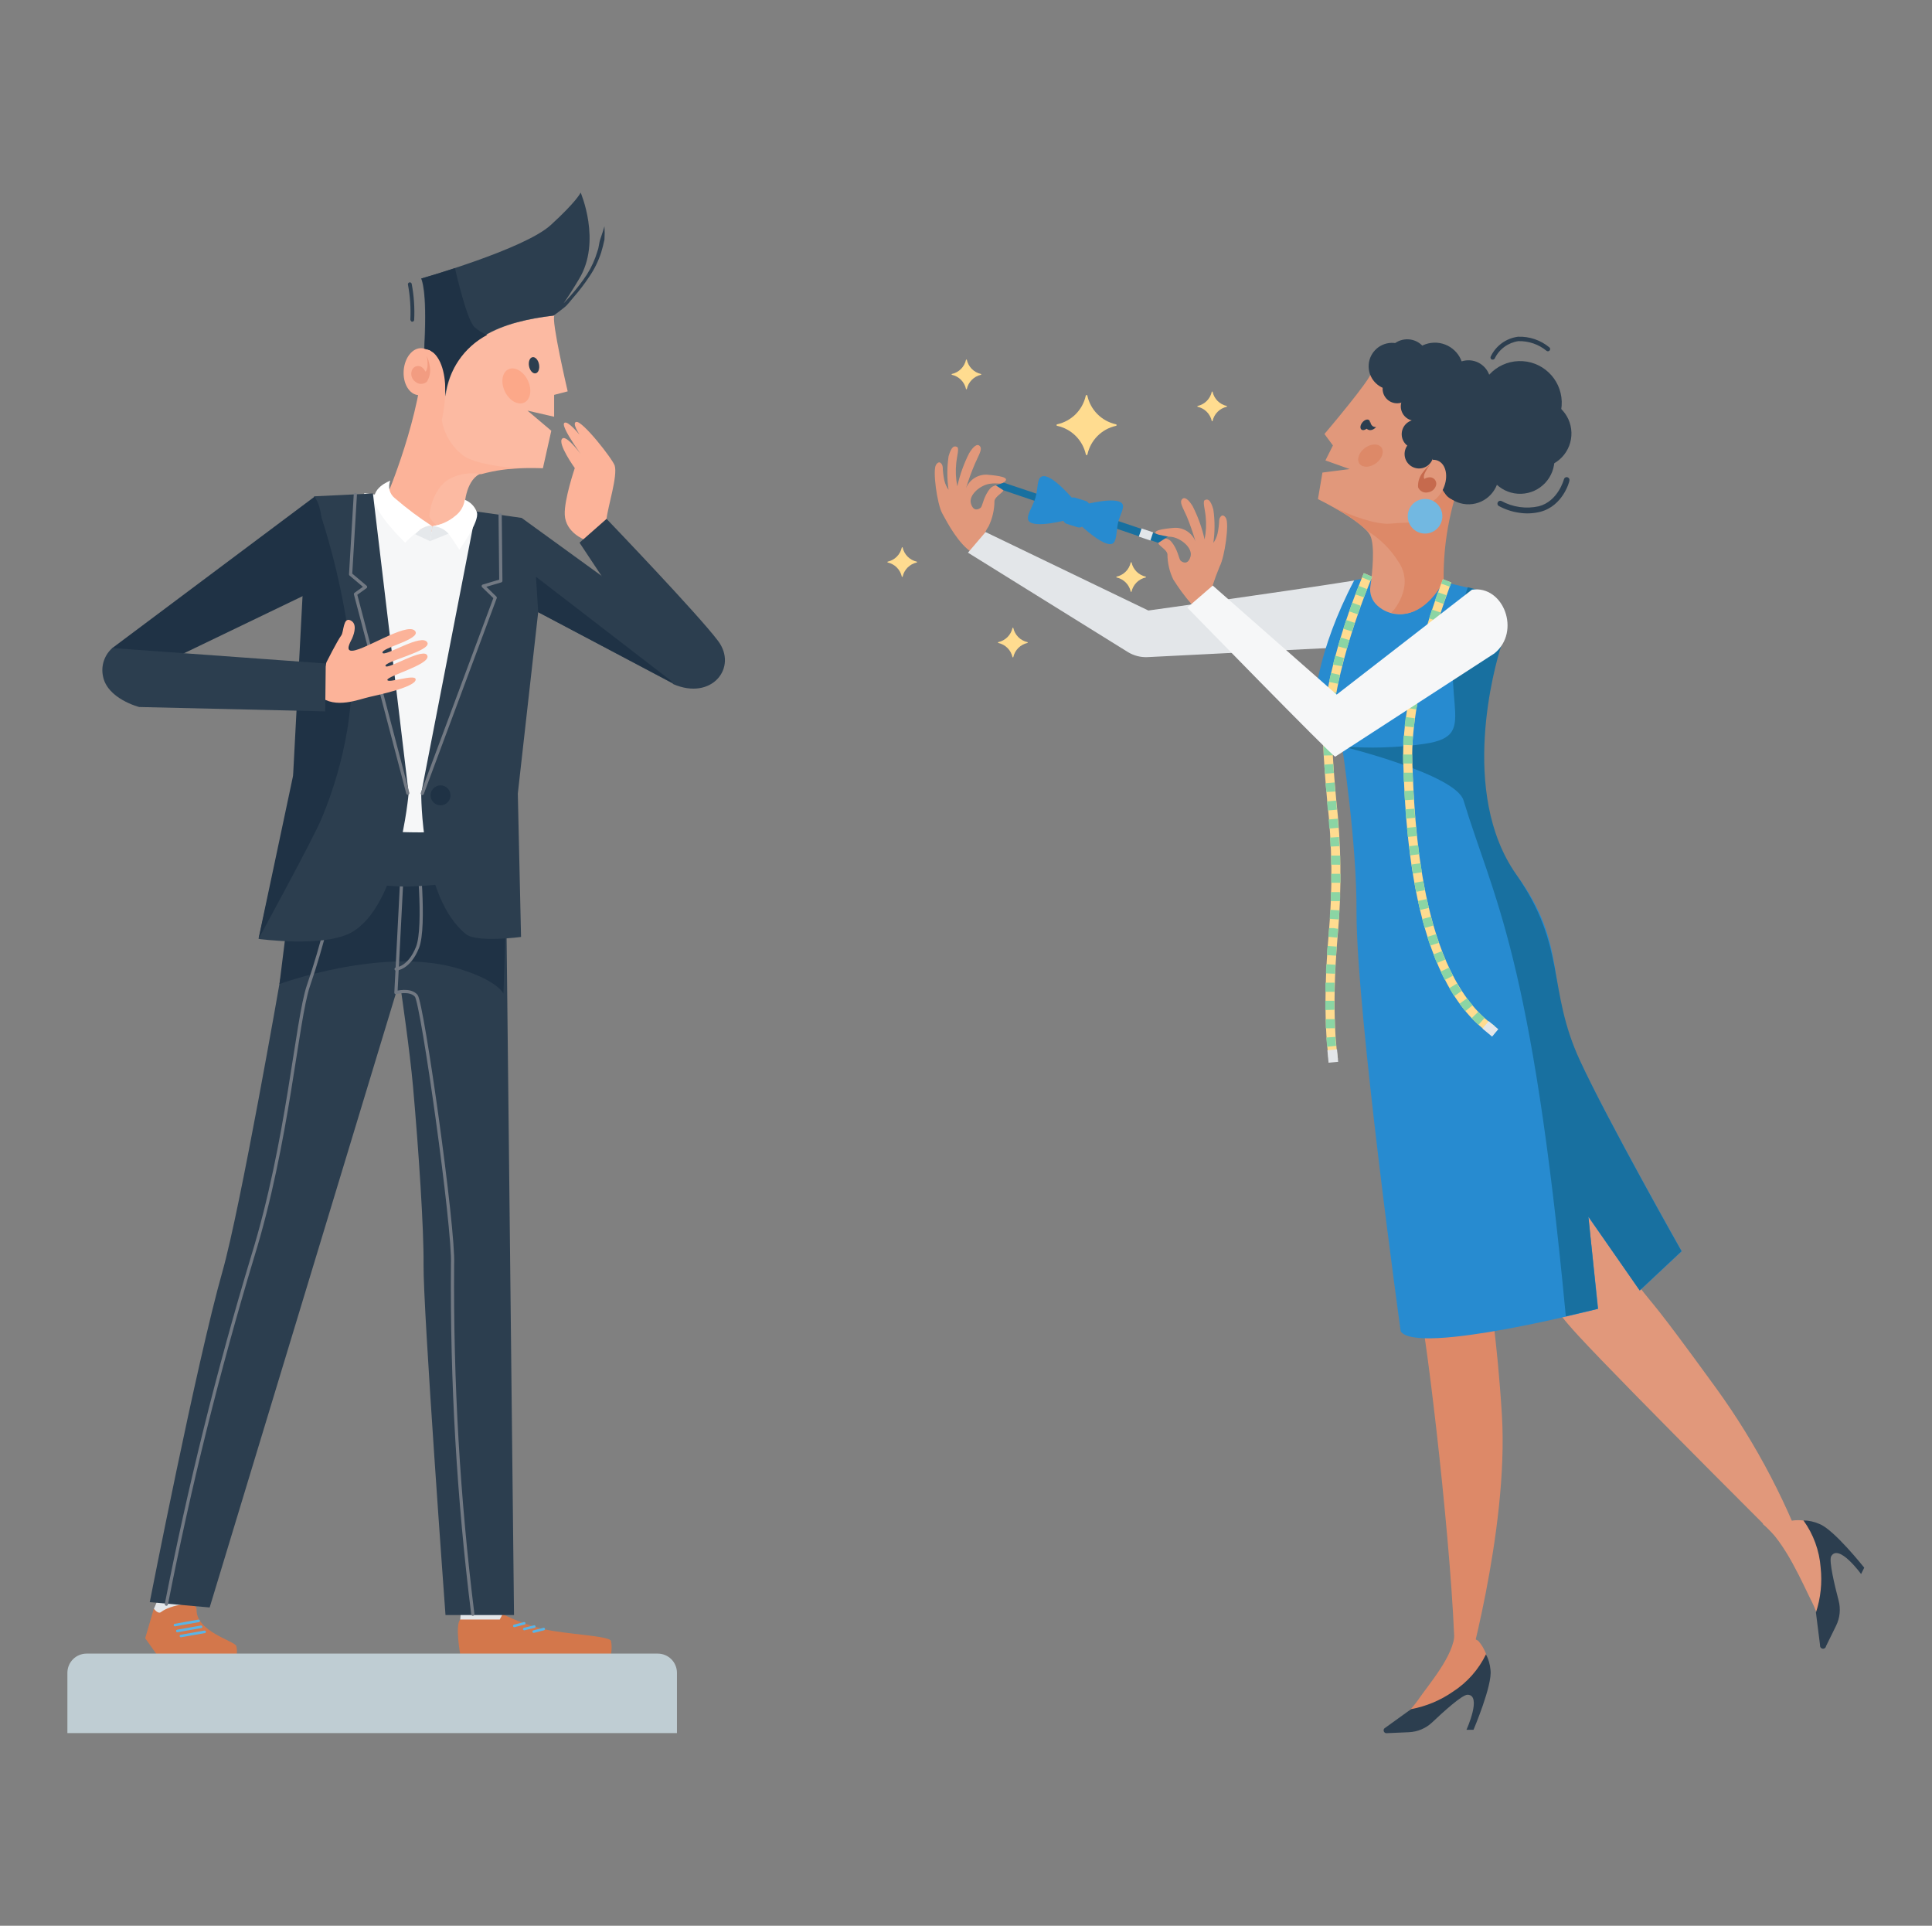 <svg width="301" height="300" viewBox="0 0 301 300" fill="none" xmlns="http://www.w3.org/2000/svg">
<rect x="0" y="0" width="301" height="300" fill="#808080" stroke="none"/>
<g clip-path="url(#clip0_14152_23225)">
<path d="M156.333 76.373C156.228 76.77 155.003 77.365 154.933 78.054C154.927 79.416 154.616 80.76 154.023 81.987C153.639 82.55 153.344 83.168 153.148 83.82C153.148 83.82 152.156 86.516 151.468 86.084C149.344 84.765 147.618 81.485 146.801 79.98C145.984 78.474 145.284 73.291 145.821 72.428C146.358 71.564 146.836 72.311 146.871 72.755C146.894 73.461 146.98 74.164 147.128 74.856C147.253 75.375 147.475 75.866 147.781 76.303C147.532 74.577 147.532 72.823 147.781 71.097C148.248 69.451 148.679 69.451 149.088 69.615C149.496 69.778 149.088 71.027 148.983 72.124C148.85 73.335 148.905 74.56 149.146 75.754C149.543 73.968 150.162 72.239 150.989 70.607C151.608 69.591 152.249 69.008 152.669 69.51C153.089 70.012 152.494 70.84 151.888 72.253C151.357 73.495 150.894 74.766 150.499 76.058C150.757 75.417 151.205 74.871 151.783 74.493C152.361 74.115 153.041 73.924 153.731 73.945C155.819 74.12 157.231 74.377 156.578 74.996C155.924 75.614 155.609 75.147 154.163 75.369C152.716 75.591 150.884 77.108 151.269 78.439C151.654 79.769 152.494 79.349 152.798 79.081C153.101 78.812 153.229 77.26 154.314 76.046C154.991 75.346 156.566 75.439 156.333 76.373Z" fill="#E1987B"/>
<path d="M178.91 95.106C178.91 95.106 199.735 92.224 210.993 90.438C214.493 89.877 211.25 99.927 210.993 100.744L178.828 102.367C177.724 102.425 176.629 102.144 175.69 101.561L150.805 86.096L153.546 82.886L178.91 95.106Z" fill="#E3E6E9"/>
<path d="M217.582 157.225C217.582 157.225 229.179 189.907 245.839 208.01C253.282 216.099 282.32 244.987 282.32 244.987C278.763 234.699 273.708 224.992 267.317 216.18C257.307 202.396 257.914 203.761 255.359 200.411C253.69 198.24 245.069 164.368 239.807 156.315C234.545 148.261 217.582 157.225 217.582 157.225Z" fill="#E1987B"/>
<path d="M216.812 135.352C216.812 135.352 217.116 180.651 221.421 204.894C222.949 213.507 226.823 247.251 226.683 260.849C226.683 264.351 228.164 262.226 228.164 262.226C228.164 262.226 235.059 238.509 233.998 220.534C233.193 207.566 232.131 203.715 231.839 196.618C231.723 193.875 235.608 154.237 235.503 144.619C235.398 135.001 216.812 135.352 216.812 135.352Z" fill="#DD8968"/>
<path d="M236.19 136.215C226.285 123.003 233.857 100.371 233.857 100.371L230.053 91.862L222.26 90.052L213.72 89.889L210.99 90.391C205.157 101.503 204.503 109.778 204.807 111.599C205.332 114.75 209.088 116.268 209.088 116.268C209.088 116.268 211.422 131.441 211.34 142.168C211.34 157.75 218.223 207.391 218.223 207.391C220.697 211.196 248.988 203.89 248.988 203.89L247.46 189.568L255.487 201.042L262.008 194.926C262.008 194.926 250.132 173.916 245.862 164.695C240.693 153.478 244.462 147.257 236.19 136.215Z" fill="#278BD0"/>
<path d="M227.499 71.541C225.387 71.868 223.602 74.307 222.517 76.641C225.562 68.051 219.869 62.425 213.604 58.048C213.779 58.865 206.347 67.607 206.347 67.607L207.665 69.393L206.499 71.728L210.267 73.07L206.032 73.618L205.332 77.75C205.332 77.75 212.495 81.252 213.499 83.469C214.222 85.045 213.825 89.165 213.499 91.36C213.421 91.896 213.475 92.442 213.656 92.953C213.837 93.463 214.139 93.922 214.537 94.29C215.203 94.914 216.022 95.351 216.911 95.556C217.801 95.761 218.729 95.727 219.6 95.457C222.832 94.558 224.745 89.761 224.745 89.761C224.695 83.567 226.035 77.44 228.665 71.832C228.507 71.697 228.319 71.6 228.116 71.55C227.914 71.499 227.702 71.496 227.499 71.541Z" fill="#E1987B"/>
<path d="M223.229 75.311L223.101 75.532C222.015 77.6 221.248 79.819 220.826 82.115C219.589 88.325 220.044 93.251 217.326 94.955C217.112 95.085 216.919 95.246 216.754 95.433C217.721 95.718 218.75 95.718 219.717 95.433C222.949 94.535 224.921 90.531 224.921 90.531C224.808 84.097 226.127 77.718 228.782 71.856C228.624 71.719 228.436 71.621 228.234 71.57C228.031 71.52 227.819 71.518 227.616 71.564H225.096C224.617 72.019 223.614 74.657 223.229 75.311Z" fill="#DD8968"/>
<path d="M213.154 66.545C213.48 66.138 213.542 65.645 213.29 65.443C213.039 65.241 212.571 65.407 212.244 65.815C211.917 66.222 211.856 66.716 212.107 66.917C212.358 67.119 212.827 66.953 213.154 66.545Z" fill="#2C3E4F"/>
<path d="M214.394 72.154C215.333 71.452 215.702 70.356 215.216 69.705C214.731 69.054 213.575 69.095 212.635 69.797C211.695 70.498 211.327 71.595 211.813 72.246C212.298 72.897 213.454 72.856 214.394 72.154Z" fill="#DD8968"/>
<path d="M207.668 78.953C210.678 80.47 214.505 81.742 216.535 81.579C218.389 81.414 220.251 81.363 222.111 81.427L223.278 90.835L216.768 95.503C216.768 95.503 220.606 91.465 217.853 87.485C216.641 85.546 214.995 83.916 213.046 82.722C211.43 81.231 209.621 79.963 207.668 78.953Z" fill="#DD8968"/>
<path d="M213.501 65.751C213.53 65.993 213.651 66.215 213.839 66.37C214 66.49 214.2 66.544 214.399 66.522C214.399 66.522 213.687 67.374 212.964 66.825C212.486 66.498 213.501 65.751 213.501 65.751Z" fill="#2C3E4F"/>
<path d="M217 60.714C219.016 60.649 220.597 58.961 220.531 56.944C220.466 54.928 218.779 53.346 216.763 53.411C214.747 53.477 213.166 55.165 213.232 57.181C213.297 59.198 214.984 60.78 217 60.714Z" fill="#2C3E4F"/>
<path d="M217.733 62.824C218.976 62.783 219.95 61.743 219.91 60.499C219.87 59.256 218.829 58.28 217.586 58.321C216.344 58.361 215.369 59.402 215.409 60.645C215.449 61.889 216.49 62.864 217.733 62.824Z" fill="#2C3E4F"/>
<path d="M219.349 59.436C221.166 59.377 222.59 57.856 222.531 56.039C222.472 54.223 220.952 52.798 219.136 52.857C217.32 52.916 215.895 54.436 215.954 56.253C216.013 58.07 217.533 59.495 219.349 59.436Z" fill="#2C3E4F"/>
<path d="M231.76 64.235C233.003 64.195 233.978 63.154 233.937 61.91C233.897 60.667 232.857 59.692 231.614 59.732C230.371 59.773 229.396 60.813 229.436 62.057C229.477 63.3 230.517 64.275 231.76 64.235Z" fill="#2C3E4F"/>
<path d="M228.937 78.562C231.558 78.477 233.614 76.282 233.529 73.66C233.443 71.037 231.25 68.981 228.629 69.066C226.008 69.151 223.952 71.346 224.037 73.968C224.122 76.59 226.316 78.647 228.937 78.562Z" fill="#2C3E4F"/>
<path d="M223.699 62.248C226.146 62.168 228.066 60.119 227.986 57.671C227.907 55.222 225.859 53.302 223.411 53.382C220.964 53.461 219.045 55.51 219.124 57.959C219.204 60.407 221.252 62.327 223.699 62.248Z" fill="#2C3E4F"/>
<path d="M231.425 70.733C233.325 70.672 234.815 69.081 234.753 67.18C234.691 65.28 233.101 63.789 231.202 63.851C229.302 63.912 227.812 65.503 227.873 67.404C227.935 69.304 229.525 70.795 231.425 70.733Z" fill="#2C3E4F"/>
<path d="M239.645 72.884C242.601 72.788 244.919 70.312 244.823 67.355C244.727 64.398 242.253 62.078 239.297 62.174C236.342 62.27 234.023 64.746 234.119 67.703C234.215 70.66 236.689 72.98 239.645 72.884Z" fill="#2C3E4F"/>
<path d="M237.001 76.924C239.957 76.828 242.275 74.353 242.179 71.396C242.083 68.439 239.609 66.119 236.653 66.215C233.697 66.311 231.379 68.786 231.475 71.743C231.571 74.701 234.045 77.02 237.001 76.924Z" fill="#2C3E4F"/>
<path d="M237.03 69.248C240.617 69.132 243.431 66.128 243.314 62.539C243.198 58.951 240.195 56.136 236.608 56.252C233.021 56.369 230.208 59.373 230.324 62.961C230.441 66.55 233.443 69.365 237.03 69.248Z" fill="#2C3E4F"/>
<path d="M228.898 63.011C230.797 62.949 232.287 61.359 232.226 59.458C232.164 57.557 230.574 56.067 228.674 56.128C226.774 56.19 225.284 57.781 225.346 59.681C225.408 61.582 226.998 63.073 228.898 63.011Z" fill="#2C3E4F"/>
<path d="M220.705 69.89C221.948 69.85 222.923 68.809 222.883 67.566C222.842 66.322 221.802 65.347 220.559 65.387C219.316 65.428 218.341 66.469 218.382 67.712C218.422 68.955 219.462 69.931 220.705 69.89Z" fill="#2C3E4F"/>
<path d="M220.565 65.555C221.808 65.515 222.782 64.474 222.742 63.231C222.702 61.987 221.661 61.012 220.418 61.052C219.176 61.093 218.201 62.133 218.241 63.377C218.281 64.62 219.322 65.596 220.565 65.555Z" fill="#2C3E4F"/>
<path d="M223.971 70.636C225.214 70.596 226.189 69.555 226.148 68.311C226.108 67.068 225.068 66.093 223.825 66.133C222.582 66.173 221.607 67.214 221.647 68.458C221.688 69.701 222.728 70.676 223.971 70.636Z" fill="#2C3E4F"/>
<path d="M222.897 68.104C224.14 68.064 225.114 67.023 225.074 65.78C225.034 64.536 223.993 63.561 222.75 63.601C221.508 63.642 220.533 64.683 220.573 65.926C220.613 67.169 221.654 68.145 222.897 68.104Z" fill="#2C3E4F"/>
<path d="M225.299 72.844C226.542 72.804 227.517 71.763 227.476 70.52C227.436 69.276 226.396 68.301 225.153 68.341C223.91 68.382 222.935 69.422 222.975 70.666C223.016 71.909 224.056 72.885 225.299 72.844Z" fill="#2C3E4F"/>
<path d="M227.135 77.953C228.378 77.912 229.353 76.872 229.312 75.628C229.272 74.385 228.232 73.409 226.989 73.45C225.746 73.49 224.771 74.531 224.811 75.775C224.852 77.018 225.892 77.993 227.135 77.953Z" fill="#2C3E4F"/>
<path d="M227.283 75.031C228.526 74.991 229.501 73.95 229.461 72.707C229.42 71.463 228.38 70.488 227.137 70.528C225.894 70.569 224.919 71.61 224.96 72.853C225 74.097 226.04 75.072 227.283 75.031Z" fill="#2C3E4F"/>
<path d="M214.586 57.348C214.586 57.348 220.641 53.309 225.343 55.865C230.044 58.421 234.198 66.242 232.343 69.323C230.868 71.57 229.072 73.587 227.011 75.311C227.011 75.311 223.511 65.798 219.929 61.935C216.348 58.071 214.586 57.348 214.586 57.348Z" fill="#2C3E4F"/>
<path d="M224.896 76.051C225.687 74.244 225.303 72.33 224.04 71.777C222.777 71.225 221.112 72.241 220.322 74.048C219.531 75.856 219.915 77.769 221.178 78.322C222.441 78.875 224.106 77.858 224.896 76.051Z" fill="#E1987B"/>
<path d="M223.765 75.463C223.714 75.773 223.565 76.059 223.341 76.279C223.116 76.499 222.828 76.643 222.516 76.688C222.202 76.772 221.868 76.74 221.576 76.596C221.284 76.452 221.054 76.207 220.93 75.906C220.871 75.059 221.143 74.222 221.688 73.572C222.005 73.14 222.373 72.748 222.785 72.404C222.435 72.843 222.145 73.326 221.921 73.84C221.723 74.482 221.921 74.599 221.921 74.599C222.194 74.429 222.511 74.344 222.831 74.354C222.967 74.362 223.098 74.398 223.219 74.459C223.34 74.52 223.447 74.605 223.535 74.709C223.622 74.812 223.687 74.933 223.727 75.062C223.766 75.192 223.779 75.328 223.765 75.463Z" fill="#C66A4D"/>
<path d="M221.154 72.979C222.397 72.938 223.372 71.898 223.332 70.654C223.291 69.411 222.251 68.435 221.008 68.476C219.765 68.516 218.791 69.557 218.831 70.8C218.871 72.044 219.912 73.019 221.154 72.979Z" fill="#2C3E4F"/>
<path d="M222.099 83.12C223.587 83.076 224.758 81.832 224.713 80.343C224.668 78.854 223.426 77.683 221.937 77.728C220.449 77.772 219.278 79.016 219.323 80.505C219.368 81.994 220.61 83.165 222.099 83.12Z" fill="#72B8E1"/>
<path d="M236.658 79.874C235.532 79.712 234.444 79.344 233.45 78.789C233.371 78.72 233.318 78.626 233.302 78.522C233.286 78.419 233.307 78.313 233.362 78.223C233.416 78.133 233.501 78.066 233.6 78.033C233.7 78 233.808 78.003 233.905 78.042C235.685 79.016 237.758 79.31 239.738 78.871C242.748 78.089 243.647 74.692 243.658 74.657C243.672 74.601 243.697 74.547 243.731 74.501C243.766 74.454 243.809 74.415 243.859 74.385C243.91 74.356 243.965 74.337 244.023 74.329C244.08 74.322 244.139 74.326 244.195 74.342C244.307 74.372 244.403 74.445 244.462 74.546C244.521 74.646 244.538 74.766 244.51 74.879C244.51 75.042 243.495 78.824 239.96 79.734C238.88 80.002 237.757 80.049 236.658 79.874Z" fill="#2C3E4F"/>
<path d="M232.516 56.017H232.422C232.38 55.998 232.342 55.971 232.31 55.937C232.278 55.903 232.253 55.864 232.237 55.82C232.221 55.777 232.213 55.73 232.215 55.684C232.217 55.638 232.228 55.592 232.247 55.55C232.641 54.719 233.237 53.999 233.981 53.459C234.725 52.919 235.593 52.574 236.506 52.457C238.3 52.389 240.055 52.992 241.429 54.149C241.483 54.214 241.513 54.297 241.511 54.382C241.509 54.466 241.477 54.548 241.42 54.61C241.363 54.673 241.285 54.713 241.201 54.723C241.117 54.732 241.032 54.711 240.962 54.663C239.725 53.639 238.157 53.1 236.552 53.146C235.766 53.26 235.02 53.565 234.379 54.035C233.738 54.505 233.222 55.126 232.877 55.842C232.842 55.905 232.789 55.955 232.724 55.986C232.659 56.018 232.587 56.028 232.516 56.017Z" fill="#2C3E4F"/>
<path d="M217 269.405C217 269.405 220.103 266.032 220.885 264.888C222.577 262.39 226.59 257.884 226.625 254.383C226.625 253.507 230.3 255.608 230.3 255.608C230.975 256.375 231.46 257.291 231.716 258.281C231.971 259.27 231.99 260.306 231.77 261.304C231.525 262.892 229.157 263.114 226.66 264.514C223.242 266.428 217 269.405 217 269.405Z" fill="#DD8968"/>
<path d="M215.998 270L219.498 269.848C220.851 269.792 222.14 269.249 223.126 268.319C224.923 266.615 227.793 264.024 228.621 264.012C230.954 264.012 228.469 269.475 228.469 269.475H229.566C229.566 269.475 232.553 262.472 232.214 260.137C232.143 259.29 231.905 258.464 231.514 257.709C230.361 260.093 228.573 262.113 226.346 263.545C224.396 264.898 222.181 265.821 219.848 266.253L215.683 269.253C215.624 269.316 215.585 269.394 215.569 269.478C215.554 269.563 215.564 269.65 215.597 269.729C215.631 269.808 215.686 269.876 215.757 269.924C215.828 269.972 215.912 269.998 215.998 270Z" fill="#2C3E4F"/>
<path d="M284.467 255.27C284.467 255.27 282.997 250.928 282.367 249.702C280.979 247.018 278.156 240.19 274.726 237.493C274.037 236.957 278.704 236.98 278.704 236.98C279.701 236.753 280.737 236.765 281.728 237.015C282.719 237.264 283.638 237.744 284.409 238.416C285.681 239.396 284.747 241.579 284.782 244.45C284.829 248.407 284.467 255.27 284.467 255.27Z" fill="#E1987B"/>
<path d="M284.492 256.437L286.055 253.262C286.655 252.045 286.796 250.653 286.452 249.341C285.822 246.948 284.924 243.178 285.285 242.454C286.452 240.376 289.952 245.209 289.952 245.209L290.442 244.217C290.442 244.217 285.705 238.24 283.442 237.4C282.662 237.055 281.821 236.869 280.969 236.852C282.525 239.007 283.454 241.553 283.652 244.205C283.906 246.565 283.655 248.952 282.917 251.208L283.559 256.297C283.54 256.421 283.572 256.547 283.646 256.648C283.72 256.748 283.832 256.815 283.955 256.834C284.079 256.853 284.205 256.821 284.306 256.747C284.407 256.672 284.474 256.561 284.492 256.437Z" fill="#2C3E4F"/>
<path d="M246.166 165.244C240.998 154.097 244.125 147.526 236.215 136.215C227.29 123.458 232.878 103.709 233.881 100.627C233.706 100.301 234.056 99.063 233.8 98.585L230.055 91.862C229.996 91.862 228.701 91.43 228.678 91.5C222.483 108.739 231.676 114.505 221.876 115.883C217.627 116.494 213.321 116.62 209.043 116.256C209.043 116.256 226.765 120.587 228.013 124.683C232.68 140.02 238.641 148.681 243.95 205.057L248.943 203.89L247.473 189.533L255.453 201.03L261.975 194.914C261.975 194.914 250.413 174.476 246.166 165.244Z" fill="#1870A0"/>
<path d="M180.484 84.66C180.589 85.057 181.814 85.652 181.884 86.341C181.89 87.704 182.201 89.047 182.794 90.274C183.635 91.618 184.579 92.894 185.617 94.091H188.102C188.591 92.1 189.231 90.149 190.015 88.255C190.82 86.749 191.532 81.567 190.996 80.703C190.459 79.84 189.981 80.587 189.946 81.03C189.923 81.737 189.837 82.44 189.689 83.131C189.564 83.65 189.342 84.141 189.036 84.578C189.285 82.852 189.285 81.099 189.036 79.373C188.569 77.727 188.137 77.727 187.729 77.89C187.321 78.054 187.729 79.303 187.834 80.4C187.967 81.611 187.912 82.835 187.671 84.03C187.273 82.244 186.654 80.514 185.827 78.882C185.209 77.867 184.567 77.283 184.147 77.785C183.727 78.287 184.322 79.116 184.929 80.528C185.436 81.772 185.876 83.042 186.247 84.333C185.989 83.692 185.541 83.146 184.963 82.768C184.386 82.391 183.706 82.199 183.015 82.221C180.927 82.396 179.515 82.652 180.169 83.271C180.822 83.89 181.137 83.423 182.584 83.645C184.031 83.866 185.862 85.384 185.477 86.714C185.092 88.045 184.252 87.625 183.949 87.356C183.646 87.088 183.517 85.535 182.432 84.322C181.814 83.621 180.239 83.691 180.484 84.66Z" fill="#E1987B"/>
<path d="M173.834 66.09C172.753 65.848 171.763 65.304 170.98 64.521C170.197 63.737 169.653 62.747 169.412 61.666C169.412 61.632 169.399 61.599 169.375 61.575C169.35 61.551 169.318 61.538 169.284 61.538C169.25 61.538 169.217 61.551 169.193 61.575C169.169 61.599 169.155 61.632 169.155 61.666C168.914 62.747 168.37 63.737 167.587 64.521C166.804 65.304 165.814 65.848 164.734 66.09C164.7 66.09 164.667 66.103 164.643 66.127C164.619 66.152 164.605 66.184 164.605 66.218C164.605 66.252 164.619 66.285 164.643 66.309C164.667 66.333 164.7 66.347 164.734 66.347C165.817 66.586 166.809 67.129 167.594 67.913C168.379 68.697 168.925 69.688 169.167 70.77C169.167 70.804 169.181 70.837 169.205 70.861C169.229 70.885 169.261 70.899 169.295 70.899C169.33 70.899 169.362 70.885 169.386 70.861C169.41 70.837 169.424 70.804 169.424 70.77C169.664 69.691 170.206 68.702 170.987 67.918C171.768 67.135 172.755 66.59 173.834 66.347C173.868 66.347 173.9 66.333 173.925 66.309C173.949 66.285 173.962 66.252 173.962 66.218C173.962 66.184 173.949 66.152 173.925 66.127C173.9 66.103 173.868 66.09 173.834 66.09Z" fill="#FFDC90"/>
<path d="M160.076 100.032C159.537 99.913 159.042 99.643 158.651 99.252C158.261 98.861 157.99 98.366 157.871 97.826C157.866 97.814 157.857 97.803 157.846 97.796C157.834 97.788 157.821 97.784 157.807 97.784C157.794 97.784 157.78 97.788 157.769 97.796C157.757 97.803 157.749 97.814 157.743 97.826C157.624 98.368 157.351 98.863 156.958 99.254C156.565 99.645 156.068 99.915 155.526 100.032C155.514 100.038 155.503 100.047 155.496 100.058C155.488 100.069 155.484 100.083 155.484 100.096C155.484 100.11 155.488 100.123 155.496 100.135C155.503 100.146 155.514 100.155 155.526 100.161C156.068 100.277 156.565 100.547 156.958 100.938C157.351 101.329 157.624 101.825 157.743 102.367C157.749 102.379 157.757 102.39 157.769 102.397C157.78 102.405 157.794 102.409 157.807 102.409C157.821 102.409 157.834 102.405 157.846 102.397C157.857 102.39 157.866 102.379 157.871 102.367C157.99 101.827 158.261 101.332 158.651 100.941C159.042 100.55 159.537 100.279 160.076 100.161C160.089 100.155 160.1 100.146 160.107 100.135C160.114 100.123 160.118 100.11 160.118 100.096C160.118 100.083 160.114 100.069 160.107 100.058C160.1 100.047 160.089 100.038 160.076 100.032Z" fill="#FFDC90"/>
<path d="M152.834 58.258C152.295 58.139 151.8 57.868 151.409 57.478C151.019 57.087 150.748 56.592 150.629 56.052C150.624 56.039 150.615 56.029 150.603 56.021C150.592 56.014 150.579 56.01 150.565 56.01C150.551 56.01 150.538 56.014 150.527 56.021C150.515 56.029 150.506 56.039 150.501 56.052C150.382 56.592 150.112 57.087 149.721 57.478C149.33 57.868 148.836 58.139 148.296 58.258C148.283 58.263 148.273 58.272 148.265 58.284C148.258 58.295 148.254 58.309 148.254 58.322C148.254 58.336 148.258 58.349 148.265 58.361C148.273 58.372 148.283 58.381 148.296 58.386C148.837 58.506 149.333 58.778 149.724 59.172C150.115 59.565 150.384 60.062 150.501 60.604C150.506 60.617 150.515 60.627 150.527 60.635C150.538 60.642 150.551 60.646 150.565 60.646C150.579 60.646 150.592 60.642 150.603 60.635C150.615 60.627 150.624 60.617 150.629 60.604C150.746 60.062 151.016 59.565 151.407 59.172C151.797 58.778 152.293 58.506 152.834 58.386C152.847 58.381 152.857 58.372 152.865 58.361C152.872 58.349 152.876 58.336 152.876 58.322C152.876 58.309 152.872 58.295 152.865 58.284C152.857 58.272 152.847 58.263 152.834 58.258Z" fill="#FFDC90"/>
<path d="M191.123 63.242C190.584 63.123 190.089 62.852 189.698 62.462C189.308 62.071 189.037 61.576 188.918 61.036C188.913 61.023 188.904 61.013 188.893 61.005C188.881 60.998 188.868 60.994 188.854 60.994C188.841 60.994 188.827 60.998 188.816 61.005C188.804 61.013 188.795 61.023 188.79 61.036C188.671 61.576 188.401 62.071 188.01 62.462C187.619 62.852 187.125 63.123 186.585 63.242C186.572 63.247 186.562 63.256 186.554 63.268C186.547 63.279 186.543 63.292 186.543 63.306C186.543 63.32 186.547 63.333 186.554 63.344C186.562 63.356 186.572 63.365 186.585 63.37C187.125 63.489 187.619 63.76 188.01 64.151C188.401 64.542 188.671 65.036 188.79 65.576C188.795 65.589 188.804 65.599 188.816 65.607C188.827 65.614 188.841 65.618 188.854 65.618C188.868 65.618 188.881 65.614 188.893 65.607C188.904 65.599 188.913 65.589 188.918 65.576C189.037 65.036 189.308 64.542 189.698 64.151C190.089 63.76 190.584 63.489 191.123 63.37C191.136 63.365 191.146 63.356 191.154 63.344C191.161 63.333 191.165 63.32 191.165 63.306C191.165 63.292 191.161 63.279 191.154 63.268C191.146 63.256 191.136 63.247 191.123 63.242Z" fill="#FFDC90"/>
<path d="M142.834 87.496C142.295 87.378 141.8 87.107 141.409 86.716C141.019 86.325 140.748 85.83 140.629 85.29C140.624 85.278 140.615 85.267 140.603 85.26C140.592 85.252 140.579 85.248 140.565 85.248C140.551 85.248 140.538 85.252 140.527 85.26C140.515 85.267 140.506 85.278 140.501 85.29C140.382 85.83 140.112 86.325 139.721 86.716C139.33 87.107 138.836 87.378 138.296 87.496C138.283 87.502 138.273 87.511 138.265 87.522C138.258 87.534 138.254 87.547 138.254 87.561C138.254 87.574 138.258 87.588 138.265 87.599C138.273 87.61 138.283 87.619 138.296 87.625C138.836 87.743 139.33 88.014 139.721 88.405C140.112 88.796 140.382 89.291 140.501 89.831C140.506 89.843 140.515 89.854 140.527 89.861C140.538 89.869 140.551 89.873 140.565 89.873C140.579 89.873 140.592 89.869 140.603 89.861C140.615 89.854 140.624 89.843 140.629 89.831C140.748 89.291 141.019 88.796 141.409 88.405C141.8 88.014 142.295 87.743 142.834 87.625C142.847 87.619 142.857 87.61 142.865 87.599C142.872 87.588 142.876 87.574 142.876 87.561C142.876 87.547 142.872 87.534 142.865 87.522C142.857 87.511 142.847 87.502 142.834 87.496Z" fill="#FFDC90"/>
<path d="M178.498 89.831C177.959 89.712 177.464 89.441 177.073 89.05C176.683 88.659 176.412 88.165 176.293 87.625C176.288 87.612 176.279 87.602 176.268 87.594C176.256 87.587 176.243 87.583 176.229 87.583C176.216 87.583 176.202 87.587 176.191 87.594C176.179 87.602 176.17 87.612 176.165 87.625C176.046 88.165 175.776 88.659 175.385 89.05C174.994 89.441 174.5 89.712 173.96 89.831C173.948 89.836 173.937 89.845 173.929 89.857C173.922 89.868 173.918 89.881 173.918 89.895C173.918 89.909 173.922 89.922 173.929 89.933C173.937 89.945 173.948 89.954 173.96 89.959C174.5 90.078 174.994 90.349 175.385 90.74C175.776 91.13 176.046 91.625 176.165 92.165C176.17 92.178 176.179 92.188 176.191 92.196C176.202 92.203 176.216 92.207 176.229 92.207C176.243 92.207 176.256 92.203 176.268 92.196C176.279 92.188 176.288 92.178 176.293 92.165C176.412 91.625 176.683 91.13 177.073 90.74C177.464 90.349 177.959 90.078 178.498 89.959C178.511 89.954 178.521 89.945 178.529 89.933C178.536 89.922 178.54 89.909 178.54 89.895C178.54 89.881 178.536 89.868 178.529 89.857C178.521 89.845 178.511 89.836 178.498 89.831Z" fill="#FFDC90"/>
<path d="M180.461 84.567L156.323 76.373L155.168 75.626L156.381 75.194L180.566 83.306L181.955 83.598L180.461 84.567Z" fill="#1870A0"/>
<path d="M168.981 78.602C168.981 78.602 173.87 77.295 174.815 78.427C175.305 79.034 174.476 80.155 174.185 81.462C173.893 82.769 174.033 84.38 173.275 84.707C171.956 85.267 168.316 81.8 168.316 81.8L168.981 78.602Z" fill="#278BD0"/>
<path d="M162.363 74.214C163.903 73.712 167.508 78.135 167.508 78.135L166.411 80.948C166.411 80.948 161.22 82.384 160.286 81.17C159.738 80.458 160.881 79.011 161.325 77.517C161.768 76.023 161.5 74.494 162.363 74.214Z" fill="#278BD0"/>
<path d="M166.199 81.61L167.892 82.138C168.316 82.271 168.767 82.034 168.9 81.609L169.695 79.057C169.827 78.632 169.59 78.181 169.166 78.049L167.473 77.521C167.048 77.388 166.597 77.625 166.465 78.05L165.67 80.602C165.537 81.026 165.774 81.478 166.199 81.61Z" fill="#278BD0"/>
<path d="M232.063 161.018C219.79 152.393 218.938 127.928 218.623 118.707C218.227 107.269 224.527 90.916 224.795 90.228L226.113 90.741C226.043 90.905 219.65 107.514 220.035 118.661C220.35 127.683 221.202 151.634 232.868 159.851L232.063 161.018Z" fill="#FFDC90"/>
<path d="M207.027 165.232C207.027 164.964 205.86 158.451 207.027 145.284C207.636 138.442 207.55 131.555 206.77 124.73C206.502 121.742 206.233 118.661 206.128 115.206C205.813 104.899 212.207 89.912 212.487 89.282L213.782 89.842C213.712 89.994 207.237 105.179 207.54 115.159C207.645 118.579 207.913 121.637 208.182 124.602C208.962 131.513 209.048 138.485 208.438 145.413C207.272 158.357 208.438 164.905 208.438 164.964L207.027 165.232Z" fill="#FFDC90"/>
<path d="M225.865 91.395L224.547 90.916L224.792 90.239L226.11 90.753L225.865 91.395Z" fill="#8BD5A4"/>
<path d="M230.346 159.641C229.98 159.314 229.627 158.972 229.284 158.614L230.299 157.633C230.618 157.968 230.945 158.287 231.279 158.591L230.346 159.641ZM228.304 157.517C227.993 157.143 227.694 156.754 227.406 156.35L228.573 155.509C228.845 155.883 229.129 156.245 229.424 156.595L228.304 157.517ZM226.566 155.182C226.309 154.774 226.053 154.365 225.808 153.933L226.974 153.221C227.208 153.626 227.449 154.015 227.698 154.389L226.566 155.182ZM225.096 152.661C224.878 152.233 224.664 151.797 224.454 151.354L225.738 150.747C225.94 151.175 226.146 151.591 226.356 151.996L225.096 152.661ZM223.859 150.023C223.673 149.58 223.494 149.132 223.323 148.681L224.641 148.179C224.812 148.615 224.987 149.051 225.166 149.486L223.859 150.023ZM222.821 147.315C222.665 146.864 222.514 146.409 222.366 145.95L223.719 145.53C223.859 145.981 224.007 146.428 224.163 146.872L222.821 147.315ZM221.958 144.561C221.825 144.102 221.697 143.639 221.573 143.172L222.938 142.81C223.054 143.269 223.179 143.724 223.311 144.176L221.958 144.561ZM221.234 141.76C221.125 141.293 221.02 140.826 220.919 140.359L222.296 140.055C222.397 140.515 222.502 140.974 222.611 141.433L221.234 141.76ZM220.628 138.935C220.534 138.46 220.445 137.99 220.359 137.523L221.748 137.278C221.833 137.744 221.919 138.207 222.004 138.666L220.628 138.935ZM220.126 136.099C220.048 135.624 219.978 135.149 219.916 134.675L221.316 134.476C221.386 134.943 221.456 135.41 221.526 135.877L220.126 136.099ZM219.718 133.251C219.655 132.776 219.597 132.301 219.543 131.827L220.943 131.663C220.997 132.13 221.055 132.601 221.118 133.076L219.718 133.251ZM219.333 130.379C219.333 129.901 219.239 129.422 219.193 128.955L220.604 128.827C220.651 129.294 220.698 129.765 220.744 130.239L219.333 130.379ZM219.064 127.52C219.025 127.037 218.99 126.559 218.959 126.084L220.371 125.979C220.371 126.446 220.441 126.913 220.476 127.391L219.064 127.52ZM218.866 124.66L218.784 123.224L220.196 123.143L220.278 124.567L218.866 124.66ZM218.714 121.8L218.656 120.365H220.068L220.126 121.789L218.714 121.8ZM218.598 118.941V118.707C218.598 118.365 218.598 118.015 218.598 117.657V117.54H220.009V117.715C220.009 118.05 220.009 118.381 220.009 118.707V118.941H218.598ZM220.021 116.093L218.609 116.034C218.609 115.556 218.609 115.077 218.703 114.587L220.114 114.704C220.103 115.206 220.079 115.638 220.056 116.104L220.021 116.093ZM220.243 113.292L218.831 113.14C218.885 112.665 218.944 112.187 219.006 111.704L220.406 111.891C220.394 112.381 220.324 112.871 220.278 113.303L220.243 113.292ZM220.628 110.502L219.228 110.28C219.305 109.805 219.387 109.331 219.473 108.856L220.861 109.113C220.814 109.58 220.733 110.047 220.663 110.537L220.628 110.502ZM221.129 107.724L219.741 107.444C219.834 106.977 219.932 106.51 220.033 106.043L221.409 106.347C221.339 106.806 221.258 107.269 221.164 107.736L221.129 107.724ZM221.736 104.958L220.359 104.631C220.468 104.156 220.581 103.689 220.698 103.23L222.074 103.569C221.981 104.036 221.88 104.502 221.771 104.969L221.736 104.958ZM222.424 102.215L221.059 101.853C221.184 101.378 221.308 100.915 221.433 100.464L222.798 100.849C222.697 101.293 222.584 101.748 222.459 102.215H222.424ZM223.183 99.484L221.829 99.087L222.238 97.709L223.591 98.118L223.183 99.484ZM223.999 96.764L222.646 96.332L223.089 94.966L224.431 95.41L223.999 96.764ZM224.886 94.068L223.544 93.612L224.011 92.258L225.341 92.725L224.886 94.068Z" fill="#8BD5A4"/>
<path d="M232.06 161.018L231.465 160.587L232.328 159.419L232.877 159.816L232.06 161.018Z" fill="#8BD5A4"/>
<path d="M213.498 90.484L212.191 89.948L212.471 89.282L213.766 89.842L213.498 90.484Z" fill="#8BD5A4"/>
<path d="M206.755 163.061C206.716 162.641 206.677 162.162 206.638 161.625L208.05 161.532C208.05 162.057 208.12 162.524 208.167 162.921L206.755 163.061ZM206.557 160.19C206.557 159.746 206.557 159.268 206.557 158.766H207.968C207.968 159.268 207.968 159.734 207.968 160.178L206.557 160.19ZM206.475 157.342V155.906H207.887V157.307L206.475 157.342ZM207.898 154.505H206.487C206.487 154.046 206.487 153.572 206.487 153.081H207.898C207.914 153.572 207.918 154.042 207.91 154.494L207.898 154.505ZM207.992 151.692L206.58 151.634C206.58 151.167 206.603 150.693 206.65 150.21L208.062 150.292C208.038 150.759 208.019 151.222 208.003 151.681L207.992 151.692ZM208.143 148.879L206.732 148.786C206.732 148.319 206.767 147.845 206.837 147.362L208.248 147.467C208.213 147.887 208.19 148.401 208.155 148.868L208.143 148.879ZM208.353 146.067L206.942 145.938L207.07 144.584H207.782L208.482 144.701L208.353 146.067ZM208.587 143.23L207.175 143.137C207.175 142.662 207.206 142.195 207.268 141.736L208.68 141.818C208.664 142.269 208.641 142.736 208.61 143.219L208.587 143.23ZM208.75 140.382H207.338C207.338 139.908 207.338 139.437 207.338 138.97H208.75C208.804 139.413 208.812 139.876 208.773 140.359L208.75 140.382ZM208.82 137.523H207.408V136.122H208.832V137.546L208.82 137.523ZM207.385 134.698C207.385 134.223 207.385 133.753 207.385 133.286H208.797C208.797 133.753 208.797 134.227 208.797 134.71L207.385 134.698ZM207.28 131.885C207.28 131.41 207.253 130.943 207.198 130.484L208.61 130.391C208.61 130.858 208.637 131.333 208.692 131.815L207.28 131.885ZM207.105 129.072L207 127.66L208.412 127.543L208.528 128.955L207.105 129.072ZM206.872 126.259L206.743 124.847L208.155 124.718L208.283 126.131L206.872 126.259ZM206.65 123.376L206.498 122.011L207.91 121.894L208.038 123.306L206.65 123.376ZM206.417 120.54C206.417 120.073 206.347 119.594 206.312 119.116L207.723 119.022C207.723 119.497 207.758 119.964 207.828 120.423L206.417 120.54ZM206.23 117.692C206.23 117.225 206.23 116.746 206.16 116.268H207.572C207.572 116.746 207.572 117.213 207.642 117.669L206.23 117.692ZM206.113 114.832V114.412C206.113 114.07 206.113 113.723 206.113 113.373H207.525C207.525 113.708 207.525 114.039 207.525 114.365V114.751L206.113 114.832ZM207.63 112.043L206.218 111.926C206.218 111.447 206.312 110.969 206.37 110.49L207.77 110.654C207.7 111.159 207.665 111.642 207.665 112.101L207.63 112.043ZM207.957 109.276L206.557 109.066C206.627 108.592 206.704 108.117 206.79 107.642L208.178 107.899C208.108 108.413 208.027 108.868 207.957 109.37V109.276ZM208.458 106.522L207.07 106.23C207.163 105.763 207.264 105.296 207.373 104.829L208.75 105.144C208.649 105.627 208.552 106.105 208.458 106.58V106.522ZM209.088 103.79L207.665 103.534C207.782 103.067 207.902 102.604 208.027 102.145L209.392 102.507C209.298 102.935 209.193 103.378 209.077 103.837L209.088 103.79ZM209.823 101.071L208.458 100.686C208.59 100.219 208.727 99.76 208.867 99.308L210.22 99.717C210.08 100.219 209.998 100.662 209.812 101.118L209.823 101.071ZM210.64 98.375L209.287 97.943L209.73 96.589L211.072 97.032L210.64 98.375ZM211.527 95.702L210.197 95.235L210.675 93.893L212.005 94.371L211.527 95.702ZM212.483 93.052L211.165 92.597L211.678 91.266L212.997 91.78L212.483 93.052Z" fill="#8BD5A4"/>
<path d="M207.027 165.244C207.027 165.244 207.027 164.999 206.91 164.508L208.31 164.322C208.31 164.742 208.403 164.963 208.403 164.975L207.027 165.244Z" fill="#8BD5A4"/>
<path d="M229.333 91.862L208.252 108.203L188.943 91.22L184.977 94.651C184.977 94.651 207.283 117.54 208.018 117.879L232.833 101.783C236.998 98.398 234.257 91.15 229.333 91.862Z" fill="#F6F7F8"/>
<path d="M208.303 163.473L206.805 163.612L206.984 165.553L208.483 165.414L208.303 163.473Z" fill="#E3E6E9"/>
<path d="M231.933 159.081L230.969 160.237L232.465 161.486L233.429 160.329L231.933 159.081Z" fill="#E3E6E9"/>
<path d="M179.655 82.93L177.852 82.325L177.425 83.598L179.228 84.202L179.655 82.93Z" fill="#E3E6E9"/>
<path d="M71.878 250.006L71.68 252.667L77.991 252.889L78.283 251.815L78.551 249.352L71.878 250.006Z" fill="#E3E6E9"/>
<path d="M23.965 250.648L26.088 245.722L31.887 246.551L29.366 251.383L25.12 252.235L23.965 250.648Z" fill="#E3E6E9"/>
<path d="M30.624 250.706C30.508 254.208 36.598 255.62 36.819 256.437C36.951 256.95 36.951 257.488 36.819 258.001H24.604L22.621 255.212L23.963 250.601C23.963 250.601 24.628 251.547 25.129 251.103C26.471 250.053 30.671 249.212 30.624 250.706Z" fill="#D3774B"/>
<path d="M27.254 253.157L30.952 252.504" stroke="#5AB4E5" stroke-width="0.4" stroke-miterlimit="10" stroke-linecap="round"/>
<path d="M27.625 254.079L31.323 253.426" stroke="#5AB4E5" stroke-width="0.4" stroke-miterlimit="10" stroke-linecap="round"/>
<path d="M28.188 254.861L31.886 254.208" stroke="#5AB4E5" stroke-width="0.4" stroke-miterlimit="10" stroke-linecap="round"/>
<path d="M78.305 251.453C80.342 252.468 82.486 253.251 84.698 253.788C88.198 254.605 95.035 254.826 95.198 255.643C95.321 256.307 95.321 256.987 95.198 257.651H71.69C71.69 257.651 70.885 253.216 71.69 252.294H77.862L78.305 251.453Z" fill="#D3774B"/>
<path d="M80.125 253.286L81.677 252.889" stroke="#5AB4E5" stroke-width="0.4" stroke-miterlimit="10" stroke-linecap="round"/>
<path d="M81.68 253.776L83.243 253.391" stroke="#5AB4E5" stroke-width="0.4" stroke-miterlimit="10" stroke-linecap="round"/>
<path d="M83.148 254.173L84.712 253.776" stroke="#5AB4E5" stroke-width="0.4" stroke-miterlimit="10" stroke-linecap="round"/>
<path d="M78.367 131.547L78.915 144.969L80.082 251.593H69.407C69.407 251.593 65.907 203.948 65.988 197.003C66.047 191.506 65.23 179.227 64.343 169.224C63.865 163.808 62.5 154.47 62.5 154.47L65.732 131.932L78.367 131.547Z" fill="#2C3E4F"/>
<path d="M68.634 153.969L61.715 154.634L32.665 250.414L23.332 249.586C23.332 249.586 30.635 212.235 34.66 198.065C37.46 188.214 43.667 152.545 43.667 152.545L46.759 142.051L48.999 130.613L66.324 132.352L68.634 153.969Z" fill="#2C3E4F"/>
<path d="M78.434 154.797C78.434 154.797 77.711 152.86 71.656 150.957C59.989 147.292 43.539 153.292 43.539 153.292L46.362 130.648C51.627 135.05 58.336 137.346 65.192 137.091C76.859 136.752 79.087 135.083 79.087 135.083L78.434 154.797Z" fill="#1F3245"/>
<path d="M65.04 132.212C65.04 132.212 66.358 144.327 65.04 147.607C63.721 150.887 61.715 150.957 61.715 150.957" stroke="#727983" stroke-width="0.5" stroke-linecap="round" stroke-linejoin="round"/>
<path d="M62.85 131.99L61.684 154.634C61.684 154.634 63.889 154.003 64.845 155.124C65.802 156.245 70.784 191.424 70.504 196.992C70.359 215.203 71.415 233.404 73.665 251.476" stroke="#727983" stroke-width="0.5" stroke-linecap="round" stroke-linejoin="round"/>
<path d="M52.802 131.99C52.802 131.99 52.697 139.939 48.053 153.548C46.199 159.011 44.892 177.919 39.362 195.766C33.98 213.575 29.494 231.642 25.922 249.901" stroke="#727983" stroke-width="0.5" stroke-linecap="round" stroke-linejoin="round"/>
<path d="M74.574 79.793L62.779 77.599L56.782 76.828L48.791 89.329L45.652 125.781L75.892 130.928L77.817 94.079L74.574 79.793Z" fill="#F6F7F8"/>
<path d="M56.34 82.524C56.34 82.524 47.894 105.495 55.407 115.684C55.022 115.159 66.105 129.165 78.25 121.158C84.83 116.816 75.917 130.975 75.917 130.975C75.917 130.975 54.264 130.718 50.985 129.212C47.707 127.706 56.34 82.524 56.34 82.524Z" fill="#F6F7F8"/>
<path d="M50.469 126.679C54.7 128.601 59.286 129.615 63.933 129.656C68.145 129.774 72.351 129.271 76.416 128.162L77.349 136.332C72.752 137.381 68.063 137.979 63.349 138.118C58.72 138.065 54.129 137.277 49.746 135.783L50.469 126.679Z" fill="#2C3E4F"/>
<path d="M110.437 101.83L81.27 80.68L74.153 79.676L65.625 123.563C65.625 123.563 65.52 139.904 72.625 145.541C74.305 146.872 81.177 145.961 81.177 145.961L80.675 123.621L83.848 95.363L105 106.568C105.67 106.624 106.344 106.545 106.983 106.335C107.622 106.125 108.212 105.79 108.719 105.348C109.226 104.906 109.639 104.367 109.934 103.763C110.229 103.159 110.4 102.501 110.437 101.83Z" fill="#2C3E4F"/>
<path d="M54.74 145.261C62.184 141.129 63.665 123.563 63.665 123.563L58.1 76.875L48.93 77.318C48.93 77.318 50.96 87.601 48.324 90.986L48.487 90.87L45.605 121.987L40.297 146.265C40.297 146.265 50.423 147.654 54.74 145.261Z" fill="#2C3E4F"/>
<path d="M67.328 54.745C69.09 56.052 69.545 59.133 69.405 61.748C70.758 52.492 78.61 50.076 86.38 49.154C85.832 49.807 88.445 60.966 88.445 60.966L86.333 61.514V64.923L82.18 63.966L85.89 67.105L84.583 72.941C84.583 72.941 76.277 72.626 74.305 74.109C72.333 75.591 72.333 79.373 72.333 79.373C71.804 80.531 70.904 81.48 69.776 82.069C68.648 82.659 67.356 82.856 66.103 82.629C62.72 81.975 60.387 77.237 60.387 77.237C60.387 77.237 65.835 64.514 66.15 54.43C66.358 54.389 66.572 54.396 66.776 54.451C66.98 54.505 67.169 54.606 67.328 54.745Z" fill="#FCBAA2"/>
<path d="M93.66 39.338C93.858 38.672 94.033 38.007 94.173 37.33C94.219 36.634 94.219 35.936 94.173 35.241C93.975 35.906 93.777 36.56 93.543 37.202C93.31 37.844 93.333 38.462 93.088 39.104C92.715 40.394 92.161 41.624 91.443 42.758C90.695 43.888 89.869 44.964 88.97 45.979C88.597 46.411 88.2 46.843 87.803 47.263C88.445 46.329 89.25 45.092 90.242 43.423C93.742 37.587 90.463 30 90.463 30C90.463 30 89.927 31.296 85.797 35.066C81.667 38.836 65.602 43.388 65.602 43.388C65.602 43.388 66.558 44.952 66.115 53.542C66.115 53.834 66.115 54.138 66.045 54.441C66.25 54.401 66.461 54.407 66.663 54.46C66.865 54.512 67.052 54.61 67.212 54.745C68.973 56.052 69.428 59.133 69.288 61.748C70.642 52.492 78.493 50.076 86.263 49.154C86.835 48.757 87.372 48.325 87.92 47.893C88.468 47.461 88.853 46.878 89.308 46.364C90.224 45.327 91.066 44.227 91.828 43.073C92.612 41.92 93.228 40.663 93.66 39.338Z" fill="#2C3E4F"/>
<path d="M64.072 50.029C64.027 50.001 63.991 49.961 63.966 49.914C63.941 49.867 63.93 49.814 63.932 49.761C64.017 47.967 63.895 46.169 63.57 44.403C63.553 44.362 63.545 44.317 63.547 44.272C63.549 44.227 63.561 44.184 63.583 44.144C63.604 44.104 63.633 44.07 63.669 44.043C63.705 44.016 63.747 43.998 63.791 43.989C63.835 43.98 63.88 43.981 63.924 43.992C63.967 44.003 64.008 44.023 64.043 44.052C64.077 44.08 64.105 44.116 64.124 44.157C64.144 44.197 64.153 44.242 64.153 44.287C64.496 46.117 64.622 47.982 64.527 49.842C64.522 49.893 64.505 49.942 64.476 49.984C64.447 50.026 64.409 50.061 64.363 50.084C64.318 50.107 64.267 50.119 64.217 50.117C64.166 50.116 64.116 50.102 64.072 50.076V50.029Z" fill="#2C3E4F"/>
<path d="M83.445 58.16C83.874 58.076 84.113 57.446 83.978 56.751C83.844 56.056 83.386 55.56 82.957 55.643C82.528 55.727 82.289 56.357 82.424 57.052C82.558 57.747 83.015 58.243 83.445 58.16Z" fill="#2C3E4F"/>
<path d="M81.678 62.714C82.667 62.244 82.917 60.701 82.237 59.269C81.556 57.837 80.202 57.057 79.213 57.528C78.224 57.999 77.974 59.541 78.654 60.973C79.335 62.405 80.689 63.185 81.678 62.714Z" fill="#FCA889"/>
<path d="M72.333 71.085C70.471 69.734 69.214 67.706 68.833 65.436C69.197 63.828 69.377 62.183 69.37 60.534C69.37 60.452 69.37 60.359 69.37 60.277C69.37 59.507 69.684 56.659 69.521 55.924L67.188 54.756C67.025 54.628 66.836 54.538 66.634 54.493C66.432 54.449 66.222 54.451 66.021 54.5C65.706 64.584 60.258 77.307 60.258 77.307C60.258 77.307 62.591 82.046 65.975 82.699C66.987 82.915 68.04 82.834 69.008 82.466C68.82 82.291 68.608 82.146 68.378 82.034C67.712 81.676 67.186 81.104 66.885 80.411C66.885 80.096 67.269 76.163 70.07 74.575C71.569 73.797 73.288 73.55 74.946 73.875C77.135 73.267 79.395 72.957 81.666 72.953C78.236 72.883 74.153 72.206 72.333 71.085Z" fill="#FCB399"/>
<path d="M73.897 50.928C72.672 49.761 70.887 41.777 70.887 41.777C67.888 42.758 65.672 43.388 65.672 43.388C65.672 43.388 66.629 44.952 66.185 53.542C66.185 53.834 66.185 54.138 66.115 54.441C66.32 54.401 66.531 54.407 66.733 54.46C66.935 54.512 67.123 54.61 67.282 54.745C69.043 56.052 69.499 59.133 69.359 61.748C69.591 59.742 70.308 57.824 71.446 56.157C72.584 54.489 74.11 53.124 75.892 52.177C75.156 51.887 74.479 51.464 73.897 50.928Z" fill="#1F3245"/>
<path d="M67.99 58.086C68.139 56.067 67.118 54.346 65.711 54.243C64.304 54.139 63.042 55.692 62.894 57.71C62.745 59.729 63.766 61.45 65.173 61.553C66.58 61.657 67.842 60.104 67.99 58.086Z" fill="#FCB399"/>
<path d="M64.166 57.709C64.054 58.019 64.044 58.356 64.139 58.672C64.233 58.987 64.427 59.264 64.692 59.46C64.943 59.682 65.266 59.804 65.602 59.804C65.936 59.804 66.26 59.682 66.511 59.46C66.973 58.719 67.127 57.827 66.943 56.974C66.855 56.453 66.706 55.944 66.5 55.457C66.606 56.022 66.637 56.599 66.593 57.172C66.465 57.849 66.278 57.884 66.278 57.884C66.132 57.56 65.887 57.29 65.578 57.114C65.447 57.054 65.305 57.022 65.161 57.019C65.017 57.017 64.874 57.045 64.741 57.101C64.609 57.157 64.489 57.24 64.39 57.344C64.291 57.449 64.215 57.574 64.166 57.709Z" fill="#F29C81"/>
<path d="M83.85 95.363L83.5 89.842L105.468 106.767L83.85 95.363Z" fill="#1F3245"/>
<path d="M49.001 77.377L17.501 100.954C17.143 101.751 16.907 102.597 16.801 103.464C19.869 105.051 22.902 102.6 26.426 102.845L47.134 92.877C49.922 89.621 51.334 80.587 49.001 77.377Z" fill="#1F3245"/>
<path d="M49 77.377C51.676 84.938 53.538 92.764 54.553 100.721C55.883 112.871 51.555 124.006 50.167 127.368C48.778 130.729 40.273 146.265 40.273 146.265L45.663 120.832L47.133 92.877L49 77.377Z" fill="#1F3245"/>
<path d="M67.363 81.987L67.037 84.322L64.703 83.236C64.703 83.236 66.08 81.509 67.363 81.987Z" fill="#E5E8EB"/>
<path d="M69.007 81.614L67.362 81.987L67.047 84.275L70.209 83.003L69.007 81.614Z" fill="#E5E8EB"/>
<path d="M67.364 81.987C67.364 81.987 66.582 81.567 65.031 82.828C64.353 83.349 63.717 83.922 63.129 84.543C63.129 84.543 59.361 80.948 58.462 78.486C57.564 76.023 60.796 74.891 60.796 74.891C60.604 75.361 60.571 75.881 60.702 76.372C60.832 76.862 61.119 77.297 61.519 77.61C63.363 79.204 65.316 80.667 67.364 81.987Z" fill="white"/>
<path d="M72.403 77.855C72.334 78.359 72.164 78.845 71.904 79.282C71.643 79.719 71.297 80.099 70.887 80.4C69.888 81.237 68.676 81.778 67.387 81.964C67.858 81.981 68.321 82.093 68.748 82.293C69.175 82.494 69.558 82.779 69.872 83.131C70.723 84.298 71.563 85.629 71.563 85.629C71.563 85.629 74.783 81.228 74.293 79.793C74.138 79.352 73.889 78.95 73.563 78.615C73.236 78.28 72.841 78.021 72.403 77.855Z" fill="white"/>
<path d="M63.538 123.563L55.383 92.55L56.947 91.43L54.625 89.469L55.36 77.05" stroke="#727983" stroke-width="0.5" stroke-linecap="round" stroke-linejoin="round"/>
<path d="M65.789 123.61L77.152 93.111L75.286 91.301L78.027 90.484L77.922 80.213" stroke="#727983" stroke-width="0.5" stroke-linecap="round" stroke-linejoin="round"/>
<path d="M64.656 98.281C63.372 96.799 56.092 101.783 54.599 101.351C53.864 101.164 54.704 99.81 54.867 99.437C55.241 98.561 55.661 97.102 54.564 96.624C53.467 96.145 53.561 98.41 53.187 98.958C52.511 99.88 50.854 103.184 50.854 103.184L50.399 105.039C50.236 106.557 48.591 107.467 49.781 108.448C52.266 110.502 55.917 108.938 57.551 108.576C58.717 108.308 64.842 107.024 64.761 105.833C64.702 104.923 60.374 106.522 60.351 105.915C60.327 105.308 66.814 103.58 66.604 102.238C66.347 100.569 60.304 104.444 60.059 103.744C59.814 103.043 67.211 101.409 66.592 100.114C65.822 98.503 59.861 102.448 59.592 101.69C59.324 100.931 65.764 99.565 64.656 98.281Z" fill="#FCB399"/>
<path d="M94.499 80.832C94.709 78.882 96.249 74.155 95.77 72.544C95.478 71.552 90.707 65.46 89.762 65.728C88.502 66.078 93.262 71.669 93.262 71.669C93.262 71.669 89.132 65.588 88.012 65.833C86.892 66.078 91.652 72.346 91.652 72.346C91.652 72.346 88.432 67.572 87.603 68.319C86.775 69.066 89.552 72.918 89.552 72.918C89.552 72.918 87.872 77.855 87.989 80.19C88.117 83.003 91.127 84.1 91.127 84.1C92.293 82.722 94.335 82.617 94.499 80.832Z" fill="#FCB399"/>
<path d="M50.75 103.359L50.668 110.817L21.688 110.14C21.688 110.14 16.66 108.868 16.03 105.273C15.877 104.487 15.932 103.675 16.19 102.918C16.448 102.16 16.899 101.483 17.5 100.954L50.75 103.359Z" fill="#2C3E4F"/>
<path d="M90.289 84.543L94.501 80.832C94.501 80.832 108.792 95.725 111.884 99.857C114.976 103.989 110.892 109.195 104.884 106.568C104.814 106.463 90.289 84.543 90.289 84.543Z" fill="#2C3E4F"/>
<path d="M68.634 125.454C69.491 125.454 70.185 124.759 70.185 123.901C70.185 123.044 69.491 122.349 68.634 122.349C67.777 122.349 67.082 123.044 67.082 123.901C67.082 124.759 67.777 125.454 68.634 125.454Z" fill="#1F3245"/>
<path d="M13.487 257.604H102.48C103.272 257.604 104.032 257.919 104.592 258.479C105.152 259.04 105.467 259.8 105.467 260.592V269.988H10.5V260.592C10.5 259.8 10.815 259.04 11.375 258.479C11.935 257.919 12.695 257.604 13.487 257.604Z" fill="#BFCDD3"/>
</g>
<defs>
<clipPath id="clip0_14152_23225">
<rect width="280" height="240" fill="white" transform="translate(10.5 30)"/>
</clipPath>
</defs>
</svg>
